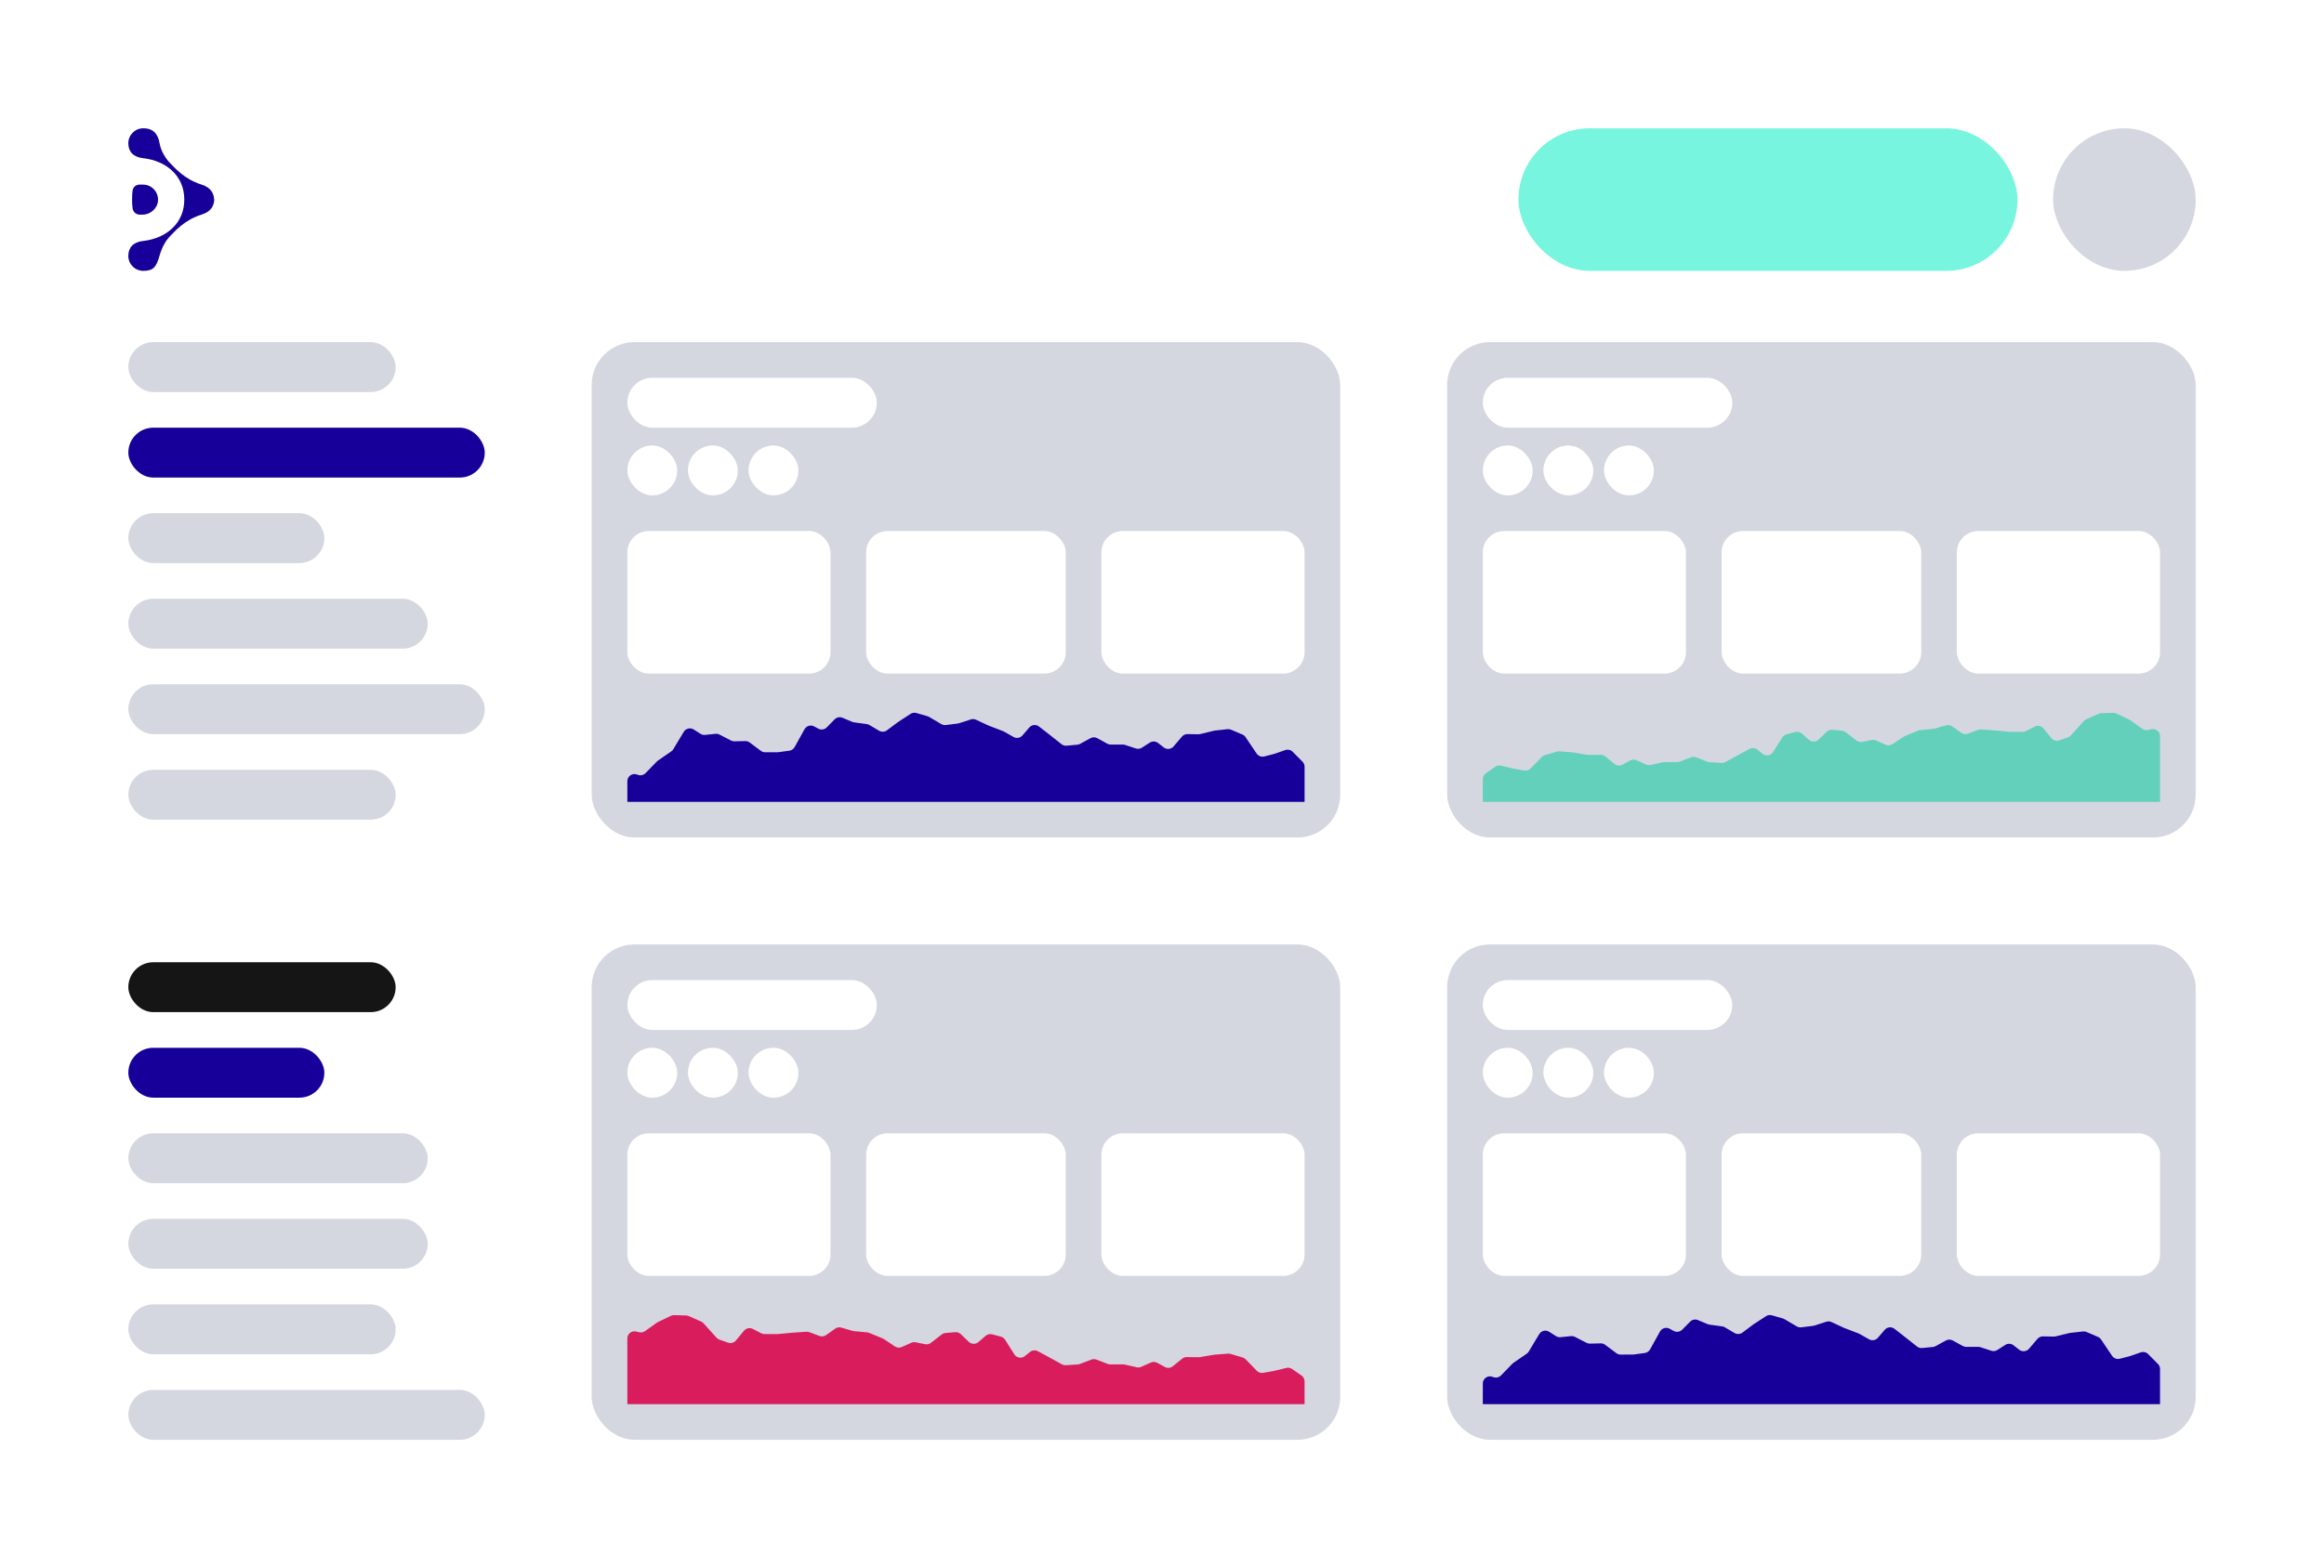 <svg width="652" height="440" viewBox="0 0 652 440" fill="none" xmlns="http://www.w3.org/2000/svg">
<g filter="url(#filter0_d)">
<rect x="646" y="434" width="640" height="428" rx="20" transform="rotate(-180 646 434)" fill="white"/>
</g>
<rect x="111" y="110" width="75" height="14" rx="7" transform="rotate(-180 111 110)" fill="#D5D7E0"/>
<rect x="111" y="284" width="75" height="14" rx="7" transform="rotate(-180 111 284)" fill="#151515"/>
<rect x="91" y="158" width="55" height="14" rx="7" transform="rotate(-180 91 158)" fill="#D5D7E0"/>
<rect x="120" y="332" width="84" height="14" rx="7" transform="rotate(-180 120 332)" fill="#D5D7E0"/>
<rect x="136" y="206" width="100" height="14" rx="7" transform="rotate(-180 136 206)" fill="#D5D7E0"/>
<rect x="111" y="380" width="75" height="14" rx="7" transform="rotate(-180 111 380)" fill="#D5D7E0"/>
<rect x="136" y="134" width="100" height="14" rx="7" transform="rotate(-180 136 134)" fill="#17009A"/>
<rect x="91" y="308" width="55" height="14" rx="7" transform="rotate(-180 91 308)" fill="#17009A"/>
<rect x="120" y="182" width="84" height="14" rx="7" transform="rotate(-180 120 182)" fill="#D5D7E0"/>
<rect x="120" y="356" width="84" height="14" rx="7" transform="rotate(-180 120 356)" fill="#D5D7E0"/>
<rect x="111" y="230" width="75" height="14" rx="7" transform="rotate(-180 111 230)" fill="#D5D7E0"/>
<rect x="136" y="404" width="100" height="14" rx="7" transform="rotate(-180 136 404)" fill="#D5D7E0"/>
<rect x="616" y="76" width="40" height="40" rx="20" transform="rotate(-180 616 76)" fill="#D5D7E0"/>
<rect x="566" y="76" width="140" height="40" rx="20" transform="rotate(-180 566 76)" fill="#78F5DE"/>
<rect x="376" y="235" width="210" height="139" rx="12" transform="rotate(-180 376 235)" fill="#D5D7E0"/>
<path d="M362.665 210.945L365.42 213.722C365.792 214.097 366 214.603 366 215.131V225H176L176 219.193C176 217.82 177.351 216.856 178.65 217.302L179.024 217.43C179.755 217.681 180.567 217.488 181.106 216.934L184.307 213.646C184.399 213.553 184.499 213.468 184.606 213.394L188.31 210.845C188.545 210.684 188.743 210.474 188.89 210.229L191.831 205.344C192.411 204.38 193.671 204.084 194.619 204.688L196.525 205.903C196.905 206.145 197.355 206.251 197.802 206.206L200.743 205.907C201.128 205.868 201.517 205.942 201.861 206.119L205.104 207.788C205.4 207.941 205.73 208.017 206.064 208.01L209.089 207.943C209.535 207.933 209.972 208.073 210.33 208.34L213.467 210.684C213.813 210.943 214.234 211.082 214.666 211.082L218.222 211.078L221.451 210.639C222.076 210.554 222.625 210.179 222.931 209.627L225.707 204.619C226.239 203.66 227.443 203.308 228.408 203.829L229.566 204.456C230.35 204.88 231.319 204.734 231.943 204.099L234.162 201.844C234.735 201.261 235.606 201.086 236.36 201.402L239.092 202.547C239.252 202.614 239.421 202.66 239.593 202.683L243.158 203.172C243.421 203.208 243.673 203.295 243.901 203.429L246.632 205.036C247.326 205.444 248.198 205.397 248.843 204.915L252 202.557L255.457 200.311C255.943 199.995 256.542 199.906 257.1 200.066L260.2 200.958C260.362 201.005 260.518 201.072 260.663 201.158L264.08 203.174C264.46 203.398 264.904 203.491 265.343 203.436L268.699 203.019C268.825 203.004 268.95 202.976 269.071 202.936L272.362 201.865C272.843 201.709 273.366 201.74 273.825 201.954L277.333 203.589L281.414 205.151C281.508 205.187 281.6 205.231 281.687 205.28L284.346 206.792C285.178 207.265 286.228 207.083 286.851 206.357L288.76 204.135C289.455 203.327 290.661 203.205 291.503 203.859L294.222 205.97L297.815 208.816C298.219 209.136 298.731 209.288 299.244 209.24L302.254 208.958C302.526 208.933 302.79 208.852 303.03 208.72L305.925 207.131C306.525 206.802 307.252 206.802 307.852 207.132L310.659 208.678C310.955 208.842 311.289 208.927 311.627 208.926L315.011 208.92C315.225 208.92 315.437 208.953 315.639 209.02L318.654 210.01C319.225 210.197 319.849 210.118 320.355 209.795L322.586 208.368C323.3 207.912 324.225 207.955 324.893 208.476L326.493 209.722C327.336 210.38 328.547 210.257 329.242 209.445L331.609 206.677C331.997 206.223 332.568 205.966 333.166 205.978L336.187 206.034C336.358 206.037 336.529 206.018 336.695 205.978L340.667 205.014L344.365 204.598C344.708 204.559 345.056 204.61 345.374 204.746L348.568 206.11C348.923 206.262 349.226 206.512 349.441 206.832L352.544 211.436C353.017 212.138 353.881 212.466 354.701 212.255L357.556 211.52L360.588 210.464C361.315 210.211 362.123 210.398 362.665 210.945Z" fill="#17009A"/>
<rect x="246" y="120" width="70" height="14" rx="7" transform="rotate(-180 246 120)" fill="white"/>
<rect x="366" y="189" width="57" height="40" rx="6" transform="rotate(-180 366 189)" fill="white"/>
<rect x="299" y="189" width="56" height="40" rx="6" transform="rotate(-180 299 189)" fill="white"/>
<rect x="233" y="189" width="57" height="40" rx="6" transform="rotate(-180 233 189)" fill="white"/>
<rect x="190" y="139" width="14" height="14" rx="7" transform="rotate(-180 190 139)" fill="white"/>
<rect x="207" y="139" width="14" height="14" rx="7" transform="rotate(-180 207 139)" fill="white"/>
<rect x="224" y="139" width="14" height="14" rx="7" transform="rotate(-180 224 139)" fill="white"/>
<rect x="376" y="404" width="210" height="139" rx="12" transform="rotate(-180 376 404)" fill="#D5D7E0"/>
<path d="M362.517 384.136L365.147 385.977C365.682 386.351 366 386.963 366 387.615V394H176L176 375.555C176 374.263 177.207 373.31 178.464 373.61L179.337 373.818C179.9 373.952 180.492 373.836 180.963 373.501L184.303 371.119C184.397 371.052 184.497 370.993 184.602 370.943L188.228 369.209C188.516 369.072 188.833 369.005 189.152 369.015L192.498 369.117C192.756 369.125 193.01 369.183 193.246 369.287L196.719 370.824C196.977 370.938 197.209 371.106 197.398 371.317L200.995 375.323C201.217 375.57 201.497 375.758 201.81 375.87L204.24 376.739C205.03 377.021 205.913 376.781 206.45 376.136L208.748 373.379C209.349 372.658 210.372 372.452 211.205 372.885L213.566 374.11C213.851 374.258 214.168 374.335 214.489 374.335L218.222 374.332L222.444 373.934L226.233 373.674C226.519 373.655 226.805 373.697 227.073 373.797L229.897 374.858C230.518 375.091 231.213 375.001 231.754 374.619L234.324 372.805C234.821 372.454 235.452 372.348 236.036 372.519L239.152 373.425C239.273 373.46 239.396 373.484 239.521 373.496L243.262 373.851C243.457 373.87 243.648 373.917 243.829 373.991L247.593 375.529C247.716 375.579 247.834 375.641 247.944 375.715L251.078 377.801C251.652 378.183 252.381 378.243 253.009 377.959L255.637 376.773C256.018 376.602 256.442 376.553 256.852 376.635L259.549 377.174C260.118 377.288 260.708 377.149 261.166 376.794L264.201 374.444C264.505 374.209 264.87 374.066 265.254 374.033L267.987 373.797C268.56 373.748 269.127 373.948 269.543 374.346L271.8 376.508C272.543 377.221 273.707 377.252 274.488 376.58L276.534 374.819C277.034 374.388 277.715 374.232 278.353 374.402L280.799 375.053C281.285 375.182 281.705 375.49 281.975 375.915L284.577 380.025C285.217 381.035 286.594 381.262 287.524 380.51L288.965 379.345C289.592 378.838 290.462 378.757 291.171 379.14L294.222 380.785L297.933 382.826C298.267 383.01 298.647 383.094 299.027 383.069L302.366 382.852C302.565 382.84 302.762 382.797 302.948 382.726L306.175 381.496C306.635 381.32 307.143 381.321 307.602 381.496L310.765 382.706C310.994 382.794 311.237 382.838 311.482 382.838L315.107 382.833C315.257 382.833 315.408 382.85 315.554 382.883L318.907 383.648C319.328 383.744 319.769 383.701 320.164 383.526L322.879 382.32C323.446 382.068 324.097 382.094 324.643 382.389L326.825 383.57C327.536 383.955 328.409 383.874 329.037 383.364L331.66 381.234C332.023 380.939 332.479 380.781 332.946 380.787L336.264 380.83C336.384 380.831 336.504 380.822 336.622 380.802L340.667 380.121L344.52 379.82C344.764 379.801 345.009 379.827 345.244 379.896L348.609 380.894C348.938 380.992 349.237 381.173 349.476 381.419L352.593 384.631C353.056 385.108 353.726 385.324 354.38 385.207L357.556 384.639L360.9 383.83C361.458 383.695 362.047 383.807 362.517 384.136Z" fill="#D91C5C"/>
<rect x="246" y="289" width="70" height="14" rx="7" transform="rotate(-180 246 289)" fill="white"/>
<rect x="366" y="358" width="57" height="40" rx="6" transform="rotate(-180 366 358)" fill="white"/>
<rect x="299" y="358" width="56" height="40" rx="6" transform="rotate(-180 299 358)" fill="white"/>
<rect x="233" y="358" width="57" height="40" rx="6" transform="rotate(-180 233 358)" fill="white"/>
<rect x="190" y="308" width="14" height="14" rx="7" transform="rotate(-180 190 308)" fill="white"/>
<rect x="207" y="308" width="14" height="14" rx="7" transform="rotate(-180 207 308)" fill="white"/>
<rect x="224" y="308" width="14" height="14" rx="7" transform="rotate(-180 224 308)" fill="white"/>
<rect x="616" y="235" width="210" height="139" rx="12" transform="rotate(-180 616 235)" fill="#D5D7E0"/>
<path d="M419.483 215.136L416.853 216.977C416.318 217.351 416 217.963 416 218.615V225H606L606 206.555C606 205.263 604.793 204.31 603.536 204.61L602.663 204.818C602.1 204.952 601.508 204.836 601.037 204.501L597.697 202.119C597.603 202.052 597.503 201.993 597.398 201.943L593.772 200.209C593.484 200.072 593.167 200.005 592.848 200.015L589.502 200.117C589.244 200.125 588.99 200.183 588.754 200.287L585.281 201.824C585.023 201.938 584.791 202.106 584.602 202.317L581.005 206.323C580.783 206.57 580.503 206.758 580.19 206.87L577.76 207.739C576.97 208.021 576.087 207.781 575.55 207.136L573.252 204.379C572.651 203.658 571.628 203.452 570.795 203.885L568.434 205.11C568.149 205.258 567.832 205.335 567.511 205.335L563.778 205.332L559.556 204.934L555.767 204.674C555.481 204.655 555.195 204.697 554.927 204.797L552.103 205.858C551.482 206.091 550.787 206.001 550.246 205.619L547.676 203.805C547.179 203.454 546.548 203.348 545.964 203.519L542.848 204.425C542.727 204.46 542.604 204.484 542.479 204.496L538.738 204.851C538.543 204.87 538.352 204.917 538.171 204.991L534.407 206.529C534.284 206.579 534.166 206.641 534.056 206.715L530.922 208.801C530.348 209.183 529.619 209.243 528.991 208.959L526.363 207.773C525.982 207.602 525.558 207.553 525.148 207.635L522.451 208.174C521.882 208.288 521.292 208.149 520.834 207.794L517.799 205.444C517.495 205.209 517.13 205.066 516.746 205.033L514.013 204.797C513.44 204.748 512.873 204.948 512.457 205.346L510.2 207.508C509.457 208.221 508.293 208.252 507.512 207.58L505.466 205.819C504.966 205.388 504.285 205.232 503.647 205.402L501.201 206.053C500.715 206.182 500.295 206.49 500.025 206.915L497.423 211.025C496.783 212.035 495.406 212.262 494.476 211.51L493.035 210.345C492.408 209.838 491.538 209.757 490.829 210.14L487.778 211.785L484.067 213.826C483.733 214.01 483.353 214.094 482.973 214.069L479.634 213.852C479.435 213.84 479.238 213.797 479.052 213.726L475.825 212.496C475.365 212.32 474.857 212.321 474.398 212.496L471.235 213.706C471.006 213.794 470.763 213.838 470.518 213.838L466.893 213.833C466.743 213.833 466.592 213.85 466.446 213.883L463.093 214.648C462.672 214.744 462.231 214.701 461.836 214.526L459.121 213.32C458.554 213.068 457.903 213.094 457.357 213.389L455.175 214.57C454.464 214.955 453.591 214.874 452.963 214.364L450.34 212.234C449.977 211.939 449.521 211.781 449.054 211.787L445.736 211.83C445.616 211.831 445.496 211.822 445.378 211.802L441.333 211.121L437.48 210.82C437.236 210.801 436.991 210.827 436.756 210.896L433.391 211.894C433.062 211.992 432.763 212.173 432.524 212.419L429.407 215.631C428.944 216.108 428.274 216.324 427.62 216.207L424.444 215.639L421.1 214.83C420.542 214.695 419.953 214.807 419.483 215.136Z" fill="#63D0BC"/>
<rect x="486" y="120" width="70" height="14" rx="7" transform="rotate(-180 486 120)" fill="white"/>
<rect x="606" y="189" width="57" height="40" rx="6" transform="rotate(-180 606 189)" fill="white"/>
<rect x="539" y="189" width="56" height="40" rx="6" transform="rotate(-180 539 189)" fill="white"/>
<rect x="473" y="189" width="57" height="40" rx="6" transform="rotate(-180 473 189)" fill="white"/>
<rect x="430" y="139" width="14" height="14" rx="7" transform="rotate(-180 430 139)" fill="white"/>
<rect x="447" y="139" width="14" height="14" rx="7" transform="rotate(-180 447 139)" fill="white"/>
<rect x="464" y="139" width="14" height="14" rx="7" transform="rotate(-180 464 139)" fill="white"/>
<rect x="616" y="404" width="210" height="139" rx="12" transform="rotate(-180 616 404)" fill="#D5D7E0"/>
<path d="M602.665 379.945L605.42 382.722C605.792 383.097 606 383.603 606 384.131V394H416L416 388.193C416 386.82 417.351 385.856 418.65 386.302L419.024 386.43C419.755 386.681 420.567 386.488 421.106 385.934L424.307 382.646C424.399 382.553 424.499 382.468 424.606 382.394L428.31 379.845C428.545 379.684 428.743 379.474 428.89 379.229L431.831 374.344C432.411 373.38 433.671 373.084 434.619 373.688L436.525 374.903C436.905 375.145 437.355 375.251 437.802 375.206L440.743 374.907C441.128 374.868 441.517 374.942 441.861 375.119L445.104 376.788C445.4 376.941 445.73 377.017 446.064 377.01L449.089 376.943C449.535 376.933 449.972 377.073 450.33 377.34L453.467 379.684C453.813 379.943 454.234 380.082 454.666 380.082L458.222 380.078L461.451 379.639C462.076 379.554 462.625 379.179 462.931 378.627L465.707 373.619C466.239 372.66 467.443 372.308 468.408 372.829L469.566 373.456C470.35 373.88 471.319 373.734 471.943 373.099L474.162 370.844C474.735 370.261 475.606 370.086 476.36 370.402L479.092 371.547C479.252 371.614 479.421 371.66 479.593 371.683L483.158 372.172C483.421 372.208 483.673 372.295 483.901 372.429L486.632 374.036C487.326 374.444 488.198 374.397 488.843 373.915L492 371.557L495.457 369.311C495.943 368.995 496.542 368.906 497.1 369.066L500.2 369.958C500.362 370.005 500.518 370.072 500.663 370.158L504.08 372.174C504.46 372.398 504.904 372.491 505.343 372.436L508.699 372.019C508.825 372.004 508.95 371.976 509.071 371.936L512.362 370.865C512.843 370.709 513.366 370.74 513.825 370.954L517.333 372.589L521.414 374.151C521.508 374.187 521.6 374.231 521.687 374.28L524.346 375.792C525.178 376.265 526.228 376.083 526.851 375.357L528.76 373.135C529.455 372.327 530.661 372.205 531.503 372.859L534.222 374.97L537.815 377.816C538.219 378.136 538.731 378.288 539.244 378.24L542.254 377.958C542.526 377.933 542.79 377.852 543.03 377.72L545.925 376.131C546.525 375.802 547.252 375.802 547.852 376.132L550.659 377.678C550.955 377.842 551.289 377.927 551.627 377.926L555.011 377.92C555.225 377.92 555.437 377.953 555.639 378.02L558.654 379.01C559.225 379.197 559.849 379.118 560.355 378.795L562.586 377.368C563.3 376.912 564.225 376.955 564.893 377.476L566.493 378.722C567.336 379.38 568.547 379.257 569.242 378.445L571.609 375.677C571.997 375.223 572.568 374.966 573.166 374.978L576.187 375.034C576.358 375.037 576.529 375.018 576.695 374.978L580.667 374.014L584.365 373.598C584.708 373.559 585.056 373.61 585.374 373.746L588.568 375.11C588.923 375.262 589.226 375.512 589.441 375.832L592.544 380.436C593.017 381.138 593.881 381.466 594.701 381.255L597.556 380.52L600.588 379.464C601.315 379.211 602.123 379.398 602.665 379.945Z" fill="#17009A"/>
<rect x="486" y="289" width="70" height="14" rx="7" transform="rotate(-180 486 289)" fill="white"/>
<rect x="606" y="358" width="57" height="40" rx="6" transform="rotate(-180 606 358)" fill="white"/>
<rect x="539" y="358" width="56" height="40" rx="6" transform="rotate(-180 539 358)" fill="white"/>
<rect x="473" y="358" width="57" height="40" rx="6" transform="rotate(-180 473 358)" fill="white"/>
<rect x="430" y="308" width="14" height="14" rx="7" transform="rotate(-180 430 308)" fill="white"/>
<rect x="447" y="308" width="14" height="14" rx="7" transform="rotate(-180 447 308)" fill="white"/>
<rect x="464" y="308" width="14" height="14" rx="7" transform="rotate(-180 464 308)" fill="white"/>
<path d="M60.111 55.97C60.022 57.548 59.427 59.333 56.514 60.226C51.638 61.744 48.843 65.137 47.803 66.179C46.495 67.488 45.454 69.304 44.741 71.804C43.849 74.899 43.046 76 40.222 76C37.873 76 36 74.125 36 71.804C36 69.482 37.368 67.905 40.192 67.607C46.852 66.863 51.698 62.458 51.698 56.089V55.911C51.698 49.542 46.852 45.137 40.192 44.393C37.368 44.095 36 42.518 36 40.196C36 37.875 37.873 36 40.192 36C43.016 36 44.325 37.607 44.77 40.196C45.127 42.339 46.465 44.512 47.773 45.821C48.843 46.863 51.608 50.256 56.484 51.774C59.398 52.696 59.992 54.452 60.081 56.03V55.97H60.111Z" fill="#17009A"/>
<path d="M39.062 60.226H39.954C42.214 60.226 44.176 58.53 44.325 56.268C44.473 53.827 42.541 51.804 40.133 51.804C40.133 51.804 39.211 51.774 38.973 51.804C38.022 51.893 37.308 52.577 37.189 53.5C37.011 54.78 37.011 57.161 37.189 58.381C37.308 59.393 38.022 60.107 39.062 60.226Z" fill="#17009A"/>
<defs>
<filter id="filter0_d" x="0" y="0" width="652" height="440" filterUnits="userSpaceOnUse" color-interpolation-filters="sRGB">
<feFlood flood-opacity="0" result="BackgroundImageFix"/>
<feColorMatrix in="SourceAlpha" type="matrix" values="0 0 0 0 0 0 0 0 0 0 0 0 0 0 0 0 0 0 127 0" result="hardAlpha"/>
<feOffset/>
<feGaussianBlur stdDeviation="3"/>
<feComposite in2="hardAlpha" operator="out"/>
<feColorMatrix type="matrix" values="0 0 0 0 0 0 0 0 0 0 0 0 0 0 0 0 0 0 0.15 0"/>
<feBlend mode="normal" in2="BackgroundImageFix" result="effect1_dropShadow"/>
<feBlend mode="normal" in="SourceGraphic" in2="effect1_dropShadow" result="shape"/>
</filter>
</defs>
</svg>

